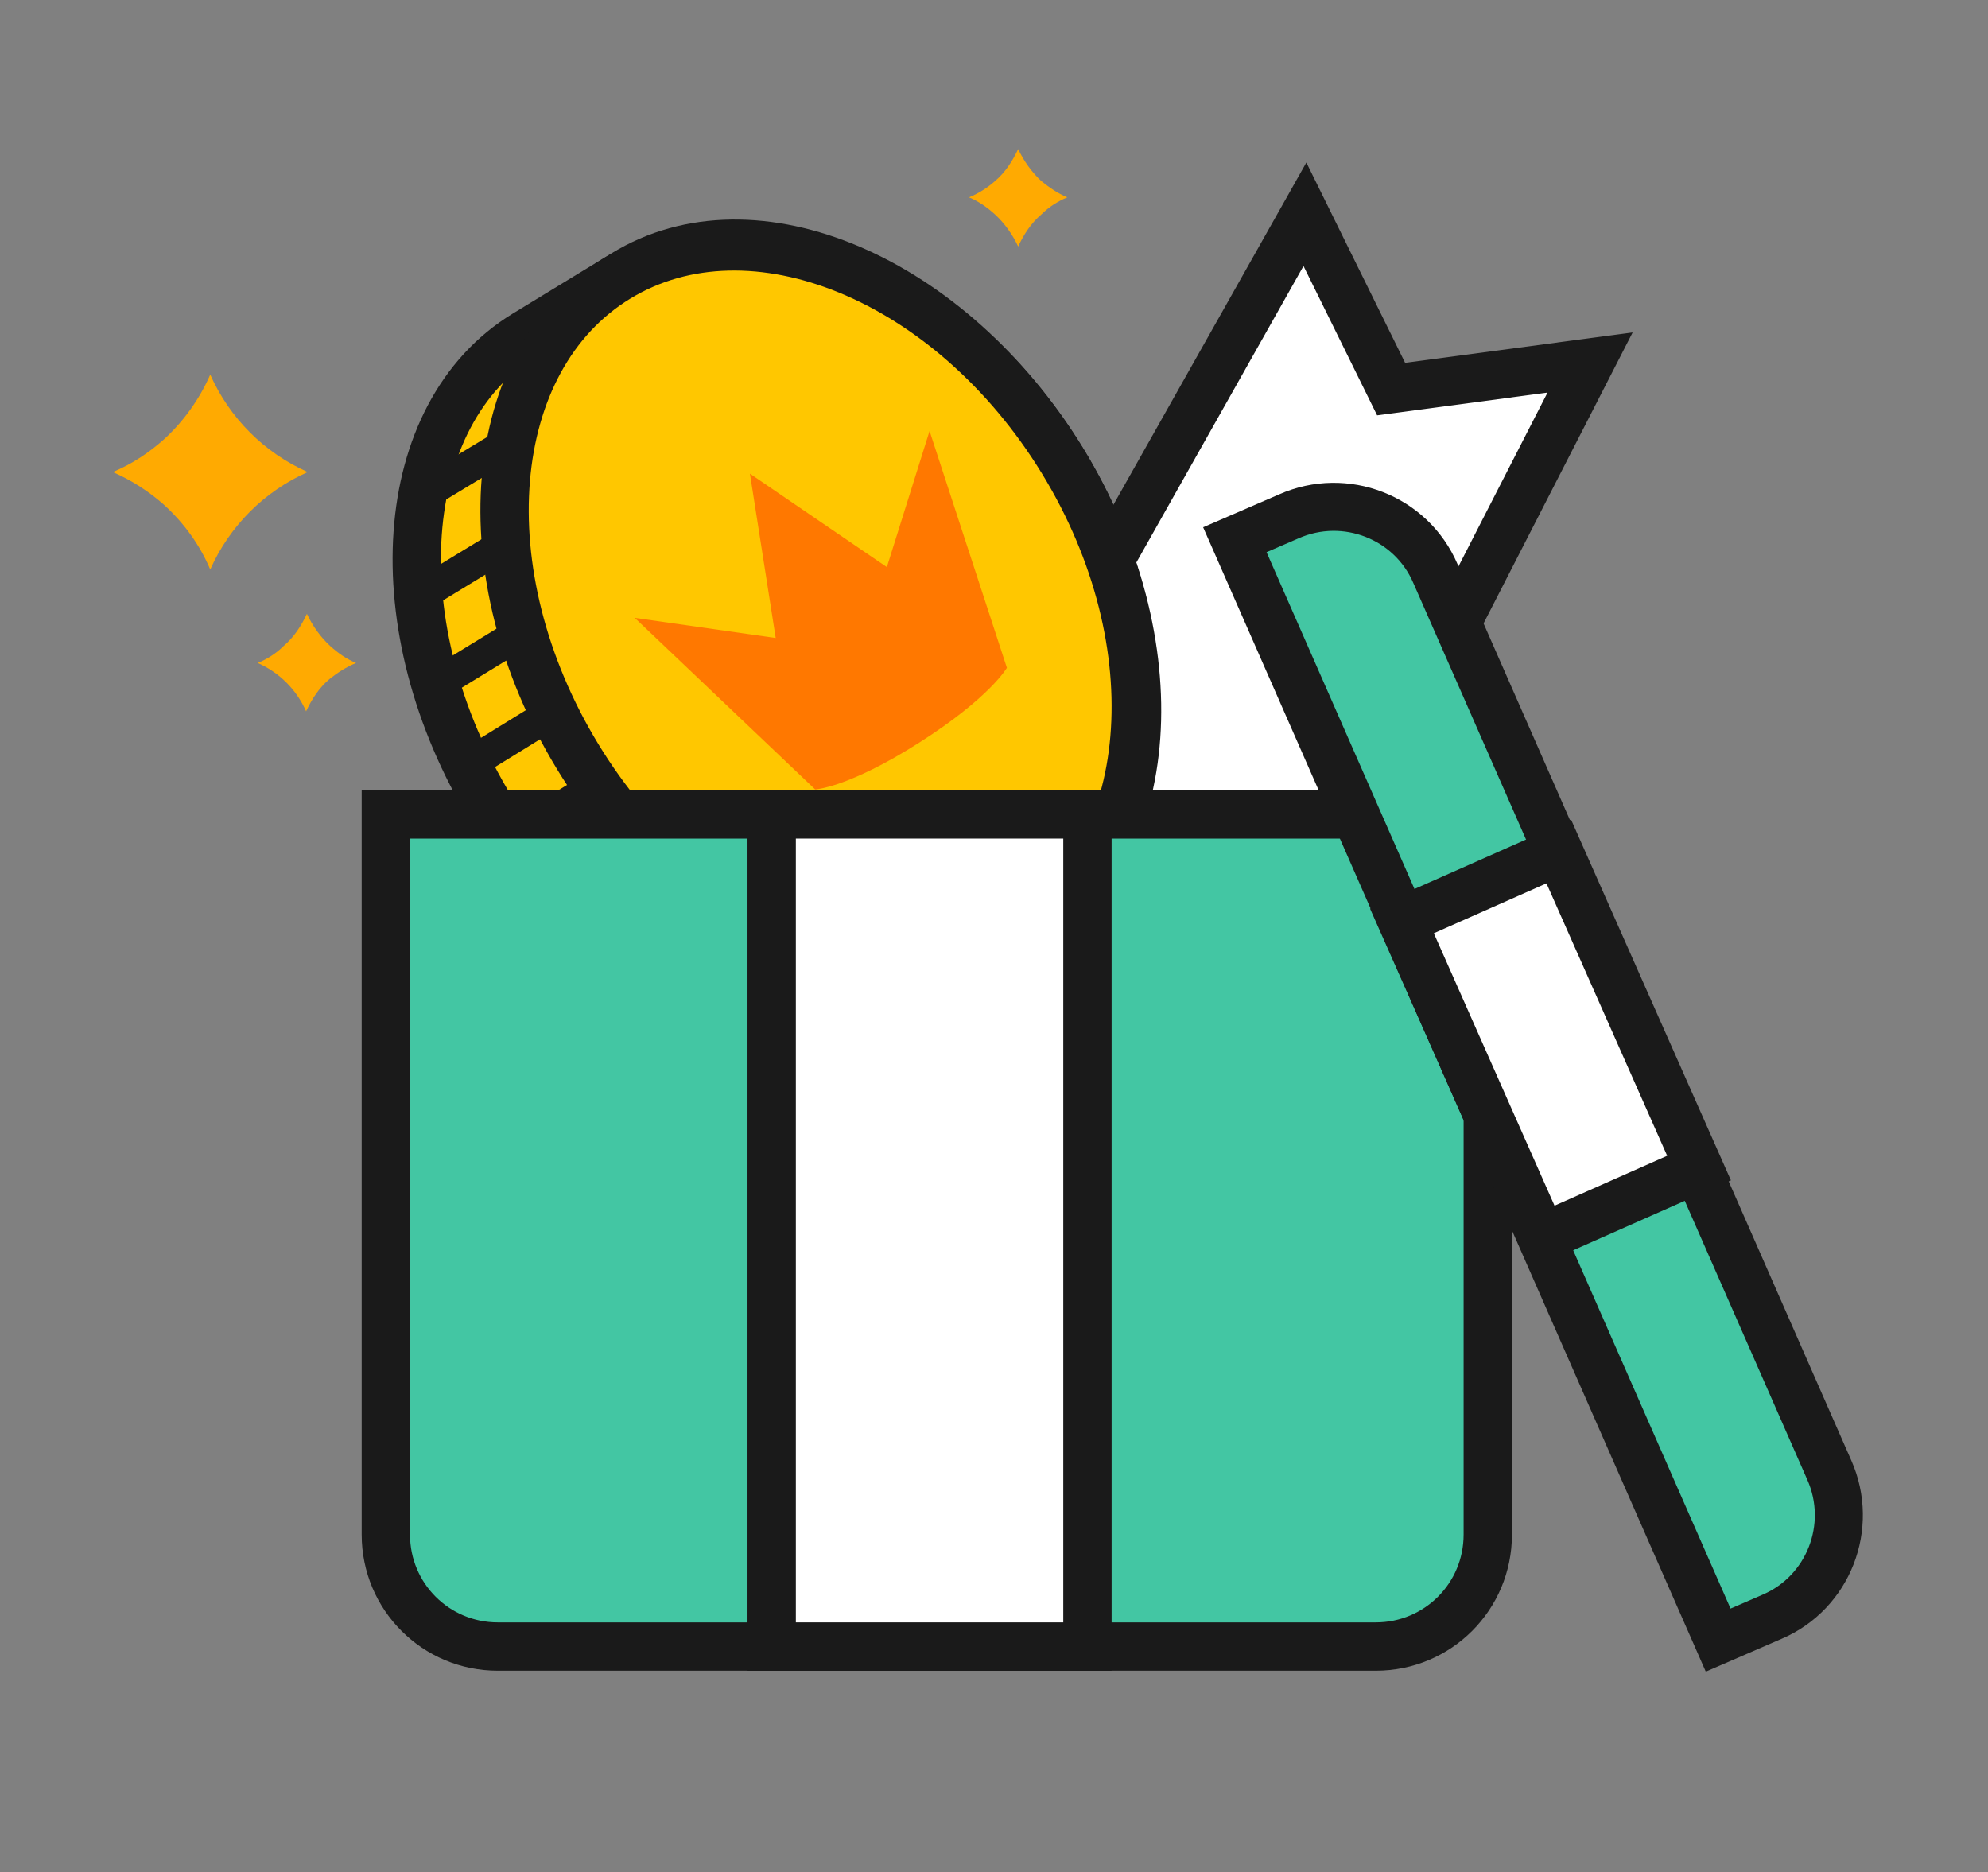 <?xml version="1.0" encoding="utf-8"?>
<!-- Generator: Adobe Illustrator 25.1.0, SVG Export Plug-In . SVG Version: 6.00 Build 0)  -->
<svg version="1.1" id="Layer_1" xmlns="http://www.w3.org/2000/svg" xmlns:xlink="http://www.w3.org/1999/xlink" x="0px" y="0px"
	 viewBox="0 0 246.8 232.4" style="enable-background:new 0 0 246.8 232.4;" xml:space="preserve">
<rect x="0" y="0" width="246.8" height="232.4" fill="#808080" stroke="none"/>
<style type="text/css">
	.st0{fill:#FFFFFF;stroke:#1A1A1A;stroke-width:6;stroke-miterlimit:10;}
	.st1{fill:#FFC700;stroke:#1A1A1A;stroke-width:6;stroke-miterlimit:10;}
	.st2{fill:none;stroke:#1A1A1A;stroke-width:4;stroke-miterlimit:10;}
	.st3{fill:#FF7800;}
	.st4{fill:#FFAA01;}
	.st5{fill:#43C6A3;stroke:#1A1A1A;stroke-width:6;stroke-miterlimit:10;}
	.st6{fill:#43C6A3;stroke:#1A1A1A;stroke-width:5.964;stroke-miterlimit:9.94;}
</style>
<g id="Layer_2_2_">
	<g id="Layer_1-2_1_">
		<polygon class="st0" points="124,94 162,26.6 172.7,48.3 197.4,45 162,114.1 		"/>
		<path class="st1" d="M115.4,123.6l12.3-7.5c16.2-9.9,18-36.3,4.2-58.9C118,34.5,93.6,24.1,77.5,34l-12.3,7.5
			c-16.2,9.9-18,36.3-4.2,59S99.2,133.5,115.4,123.6z"/>
		<path class="st1" d="M71.7,93.9c-13.8-22.7-11.6-49.3,5-59.4s41.3,0,55.2,22.7s11.6,49.3-5,59.4S85.5,116.6,71.7,93.9z"/>
		<path class="st2" d="M62.6,55.3l-10.9,6.6 M62.7,67.5l-11,6.7 M64.4,78.7L54.1,85 M68.7,88.4L58,95 M73.3,98l-9.9,6.1 M80.8,105.7
			l-10.7,6.5 M100.7,118.1L89.4,125 M89.4,112.7l-10.5,6.4"/>
		<path class="st3" d="M93.1,58.8l3.2,20.4l-17.5-2.5L101.2,98c0,0,4.1-0.2,12.9-5.8s10.9-9.3,10.9-9.3l-9.6-29.4l-5.3,16.9
			L93.1,58.8z"/>
		<path class="st4" d="M132.5,24.5c-1.2-0.5-2.2-1.2-3.2-2c-1.2-1.1-2.2-2.5-2.9-4c-0.7,1.5-1.6,2.9-2.9,4c-0.9,0.8-2,1.5-3.2,2
			c1.2,0.5,2.2,1.2,3.2,2.1c1.2,1.1,2.2,2.5,2.9,4c0.7-1.5,1.6-2.9,2.9-4C130.2,25.7,131.3,25,132.5,24.5z"/>
		<path class="st4" d="M44.2,82.3C43,81.8,42,81.1,41,80.2c-1.2-1.1-2.2-2.5-2.9-4c-0.7,1.5-1.6,2.9-2.9,4c-0.9,0.9-2,1.6-3.2,2.1
			c2.7,1.2,4.8,3.3,6,6c0.7-1.5,1.6-2.9,2.9-4C41.9,83.5,43,82.8,44.2,82.3z"/>
		<path class="st4" d="M38.2,58.6c-5.4-2.4-9.7-6.7-12.1-12.1c-1.3,3-3.3,5.8-5.7,8c-1.9,1.7-4,3.1-6.4,4.1c2.3,1,4.5,2.4,6.4,4.1
			c2.4,2.2,4.4,4.9,5.7,8C28.5,65.3,32.8,61,38.2,58.6z"/>
		<path class="st5" d="M47.9,101.1h136.8l0,0v89.4c0,7.7-6.2,13.9-13.9,13.9c0,0,0,0,0,0h-109c-7.7,0-13.9-6.2-13.9-13.9L47.9,101.1
			L47.9,101.1z"/>
		<rect x="95.8" y="101.1" class="st0" width="39.2" height="103.3"/>
		<path class="st6" d="M213.3,203.6L153.3,67l0,0l6.7-2.9c7-3.1,15.2,0.1,18.2,7.1l48.9,111.3c3.1,7-0.1,15.2-7.1,18.2L213.3,203.6
			L213.3,203.6z"/>
		
			<rect x="181.9" y="108.2" transform="matrix(0.914 -0.405 0.405 0.914 -36.033 89.101)" class="st0" width="21.3" height="43"/>
	</g>
</g>
</svg>
